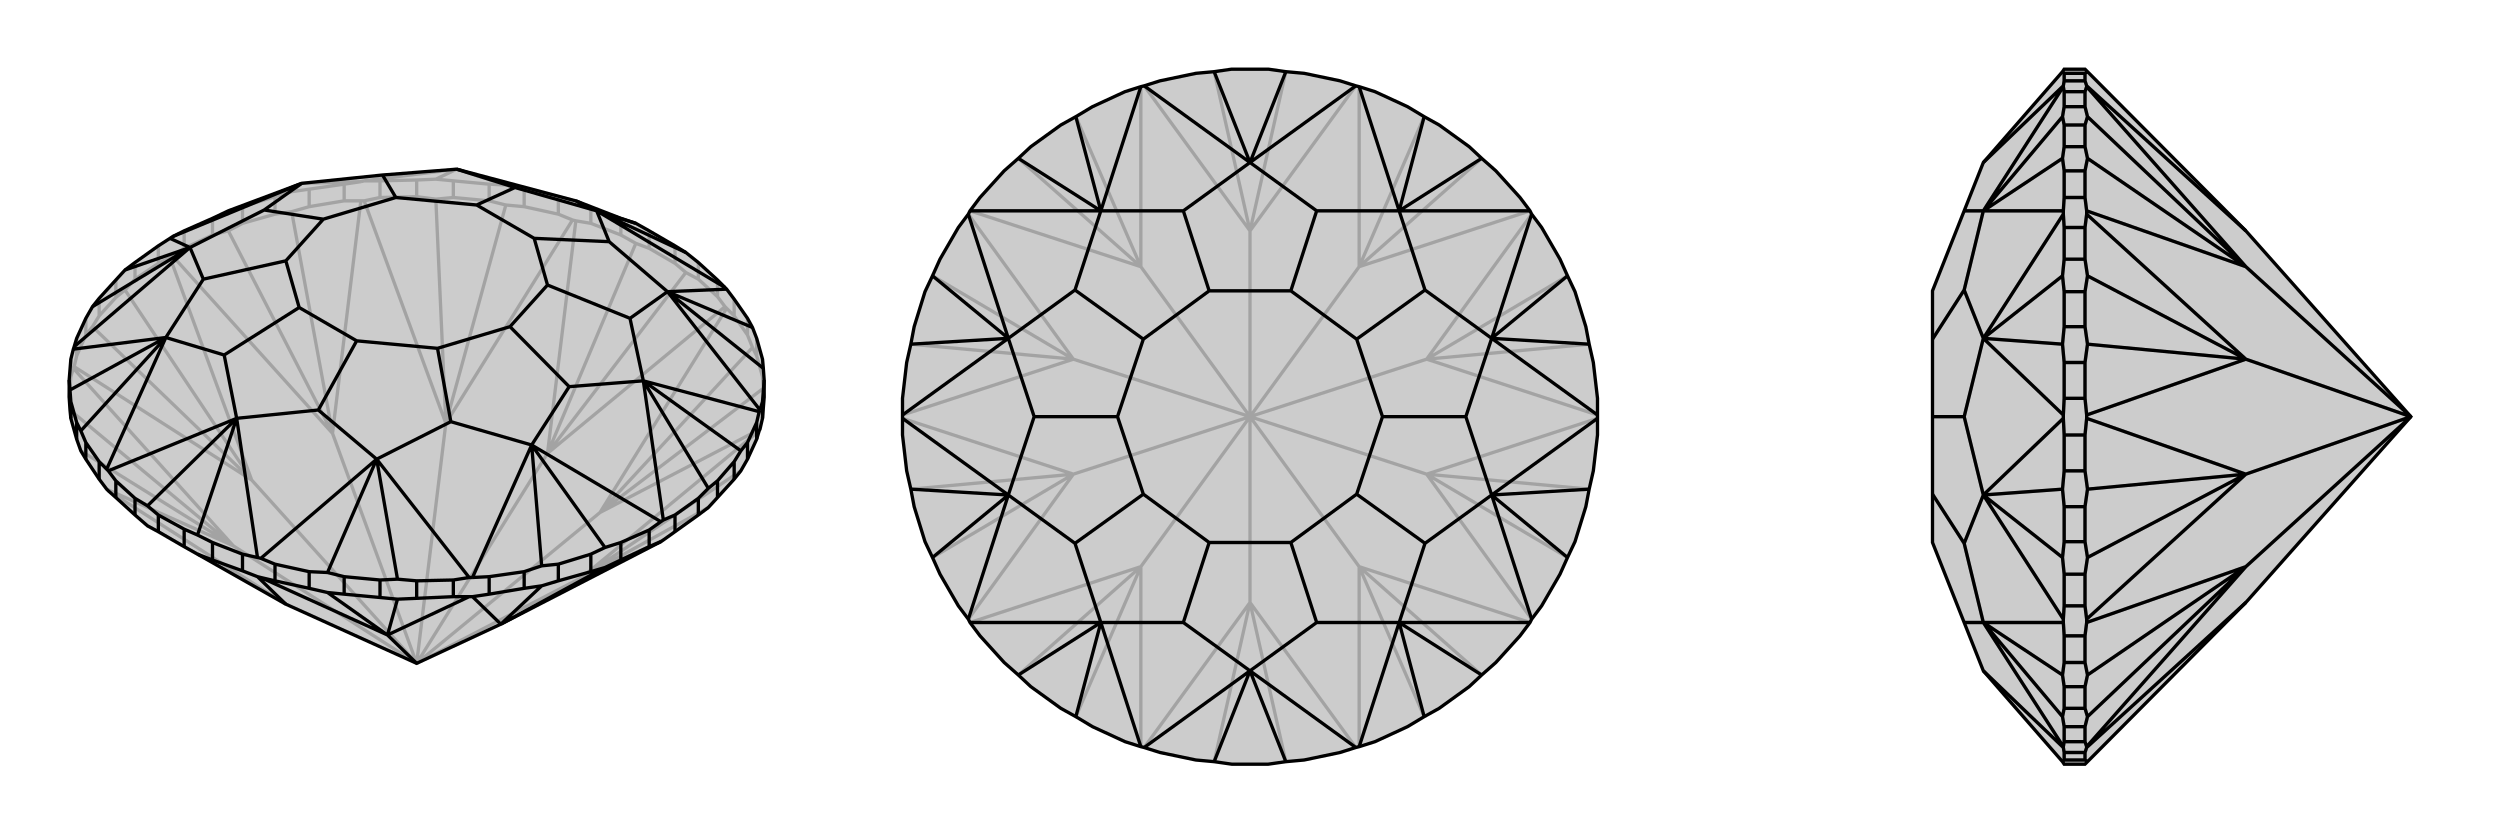 <svg xmlns="http://www.w3.org/2000/svg" viewBox="0 0 3000 1000">
    <g stroke="currentColor" stroke-width="4" fill="none" transform="translate(0 -25)">
        <path fill="currentColor" stroke="none" fill-opacity=".2" d="M162,643L177,656L190,663L221,681L237,690L343,750L500,821L601,774L793,675L796,673L810,663L838,643L850,634L861,622L881,600L889,590L897,576L908,552L911,542L912,540L915,527L917,502L917,481L916,467L915,456L908,431L903,418L897,407L881,384L872,372L870,370L861,361L838,340L823,328L810,320L779,302L763,293L745,287L709,273L691,266L687,265L548,228L459,235L362,245L274,278L255,287L221,302L207,309L204,311L190,320L162,340L150,349L139,361L119,383L111,393L103,407L92,431L89,441L88,444L85,456L83,481L83,502L84,517L85,527L92,552L97,566L103,576L119,600L128,612L130,614L139,622z" />
<path stroke-opacity=".2" d="M915,477L915,456M908,452L908,431M897,427L897,407M881,404L881,384M861,381L861,361M838,360L838,340M810,341L810,320M779,323L779,302M745,307L745,287M709,293L709,273M670,282L670,261M629,273L629,252M587,266L587,246M544,262L544,242M500,261L500,241M456,262L456,242M413,266L413,246M371,273L371,252M330,282L330,261M291,293L291,273M255,307L255,287M221,323L221,302M190,341L190,320M162,360L162,340M139,382L139,361M119,404L119,383M103,427L103,407M92,452L92,431M85,477L85,456M500,821L698,718M872,395L870,393M500,821L720,640M691,290L687,289M500,821L657,569M437,266L433,266M500,821L535,533M207,332L204,334M500,821L399,545M89,465L88,467M500,821L280,680M500,821L302,601M130,614L343,750M796,673L698,718M911,542L698,718M917,502L916,491M912,540L720,640M897,427L903,442M897,427L881,404M881,404L872,395M872,395L720,640M861,381L870,393M861,381L838,360M838,360L823,352M870,393L657,569M745,307L763,317M745,307L709,293M709,293L691,290M691,290L657,569M670,282L687,289M670,282L629,273M629,273L607,271M687,289L535,533M500,261L523,264M500,261L456,262M456,262L437,266M437,266L535,533M413,266L433,266M413,266L371,273M371,273L350,279M433,266L399,545M255,307L274,302M255,307L221,323M221,323L207,332M207,332L399,545M190,341L204,334M190,341L162,360M162,360L150,373M204,334L302,601M103,427L111,417M103,427L92,452M92,452L89,465M89,465L302,601M85,477L88,467M85,477L83,502M88,467L280,680M128,612L280,680M343,750L177,656M698,718L850,634M698,718L889,590M915,477L916,491M915,477L908,452M908,452L903,442M720,640L916,491M720,640L903,442M810,341L823,352M810,341L779,323M779,323L763,317M657,569L823,352M657,569L763,317M587,266L607,271M587,266L544,262M544,262L523,264M535,533L607,271M535,533L523,264M330,282L350,279M330,282L291,293M291,293L274,302M399,545L350,279M399,545L274,302M139,382L150,373M139,382L119,404M119,404L111,417M302,601L150,373M302,601L111,417M280,680L84,517M280,680L97,566M433,243L437,242M413,246L433,243M413,246L371,252M371,252L350,255M433,243L362,245M500,241L523,240M500,241L456,242M456,242L437,242M437,242L548,228M670,261L687,265M670,261L629,252M629,252L607,247M330,261L350,255M330,261L291,273M291,273L274,278M362,245L350,255M587,246L607,247M587,246L544,242M544,242L523,240M548,228L523,240M548,228L607,247" />
<path d="M162,643L177,656L190,663L221,681L237,690L343,750L500,821L601,774L793,675L796,673L810,663L838,643L850,634L861,622L881,600L889,590L897,576L908,552L911,542L912,540L915,527L917,502L917,481L916,467L915,456L908,431L903,418L897,407L881,384L872,372L870,370L861,361L838,340L823,328L810,320L779,302L763,293L745,287L709,273L691,266L687,265L548,228L459,235L362,245L274,278L255,287L221,302L207,309L204,311L190,320L162,340L150,349L139,361L119,383L111,393L103,407L92,431L89,441L88,444L85,456L83,481L83,502L84,517L85,527L92,552L97,566L103,576L119,600L128,612L130,614L139,622z" />
<path d="M255,697L255,676M291,710L291,690M330,722L330,702M371,731L371,711M413,738L413,717M456,742L456,721M500,743L500,722M544,741L544,721M587,738L587,717M629,731L629,711M670,722L670,702M709,711L709,690M745,697L745,676M779,681L779,661M810,663L810,643M838,643L838,623M861,622L861,602M881,600L881,579M897,576L897,556M908,552L908,532M915,527L915,507M85,527L85,507M92,552L92,532M103,576L103,556M119,600L119,579M139,622L139,602M162,643L162,623M221,681L221,660M190,663L190,643M309,717L313,718M563,741L567,741M500,821L465,787M255,697L237,690M255,697L291,710M291,710L309,717M309,717L343,750M330,722L313,718M330,722L371,731M371,731L393,736M313,718L465,787M500,743L477,744M500,743L544,741M544,741L563,741M563,741L465,787M587,738L567,741M587,738L629,731M629,731L650,728M567,741L601,774M745,697L726,706M745,697L779,681M779,681L793,675M413,738L393,736M413,738L456,742M456,742L477,744M465,787L393,736M465,787L477,744M670,722L650,728M670,722L709,711M709,711L726,706M601,774L650,728M601,774L726,706M912,517L911,519M796,649L793,651M567,718L563,718M313,695L309,694M130,590L128,588M691,266L716,278M716,278L870,370M872,372L801,375M915,507L912,517M915,507L917,481M801,375L912,517M897,556L889,566M897,556L908,532M908,532L911,519M911,519L772,482M810,643L796,649M810,643L838,623M838,623L850,611M772,482L796,649M745,676L726,682M745,676L779,661M779,661L793,651M793,651L638,559M587,717L567,718M587,717L629,711M629,711L650,704M567,718L638,559M500,722L477,720M500,722L544,721M544,721L563,718M563,718L452,576M330,702L313,695M330,702L371,711M371,711L393,712M313,695L452,576M255,676L237,667M255,676L291,690M291,690L309,694M309,694L284,527M139,602L130,590M139,602L162,623M162,623L177,632M284,527L130,590M103,556L97,542M103,556L119,579M119,579L128,588M128,588L199,430M83,481L84,493M199,430L88,444M89,441L228,322M228,322L204,311M207,309L362,245M716,278L763,293M716,278L823,328M801,375L903,418M801,375L916,467M861,602L850,611M861,602L881,579M881,579L889,566M772,482L889,566M772,482L850,611M670,702L650,704M670,702L709,690M709,690L726,682M638,559L726,682M638,559L650,704M413,717L393,712M413,717L456,721M456,721L477,720M452,576L477,720M452,576L393,712M221,660L237,667M190,643L177,632M221,660L190,643M284,527L237,667M284,527L177,632M85,507L84,493M85,507L92,532M92,532L97,542M199,430L97,542M199,430L84,493M228,322L111,393M228,322L150,349M716,278L731,315M716,278L618,250M801,375L731,315M801,375L756,407M731,315L641,311M772,482L756,407M772,482L683,489M756,407L657,367M638,559L683,489M638,559L541,531M683,489L612,417M452,576L541,531M452,576L382,517M541,531L525,443M284,527L382,517M284,527L269,451M382,517L428,434M199,430L269,451M199,430L244,360M269,451L359,394M228,322L244,360M228,322L317,277M244,360L343,338M362,245L317,277M317,277L388,288M548,228L618,250M618,250L572,271M459,235L475,262M641,311L572,271M641,311L657,367M657,367L612,417M612,417L525,443M525,443L428,434M428,434L359,394M359,394L343,338M343,338L388,288M388,288L475,262M572,271L475,262" />
    </g>
    <g stroke="currentColor" stroke-width="4" fill="none" transform="translate(1000 0)">
        <path fill="currentColor" stroke="none" fill-opacity=".2" d="M392,97L373,103L369,104L350,110L311,128L291,140L273,150L237,176L222,190L205,205L176,237L164,253L162,257L150,273L128,311L119,331L110,350L97,392L93,413L88,435L83,478L83,498L83,502L83,522L88,565L93,587L97,608L110,650L119,669L128,689L150,727L162,743L164,747L176,763L205,795L222,810L237,824L273,850L291,860L311,872L350,890L369,896L373,897L392,903L435,912L457,914L478,917L522,917L543,914L565,912L608,903L627,897L631,896L650,890L689,872L709,860L727,850L763,824L778,810L795,795L824,763L836,747L838,743L850,727L872,689L881,669L890,650L903,608L907,587L912,565L917,522L917,502L917,498L917,478L912,435L907,413L903,392L890,350L881,331L872,311L850,273L838,257L836,253L824,237L795,205L778,190L763,176L727,150L709,140L689,128L650,110L631,104L627,103L608,97L565,88L543,86L522,83L478,83L457,86L435,88z" />
<path stroke-opacity=".2" d="M500,500L500,723M500,500L631,680M500,500L712,569M500,500L712,431M500,500L631,320M500,500L500,277M500,500L369,320M500,500L288,431M500,500L369,680M500,500L288,569M373,897L500,723M627,897L500,723M631,896L631,680M836,747L631,680M838,743L712,569M917,502L712,569M917,498L712,431M838,257L712,431M836,253L631,320M631,104L631,320M627,103L500,277M373,103L500,277M369,104L369,320M164,253L369,320M162,257L288,431M83,498L288,431M83,502L288,569M162,743L288,569M164,747L369,680M369,896L369,680M500,723L457,914M500,723L543,914M631,680L709,860M631,680L778,810M712,569L881,669M712,569L907,587M712,431L907,413M712,431L881,331M631,320L778,190M631,320L709,140M500,277L543,86M500,277L457,86M369,320L291,140M369,320L222,190M288,431L119,331M288,431L93,413M288,569L93,587M288,569L119,669M369,680L222,810M369,680L291,860" />
<path d="M392,97L373,103L369,104L350,110L311,128L291,140L273,150L237,176L222,190L205,205L176,237L164,253L162,257L150,273L128,311L119,331L110,350L97,392L93,413L88,435L83,478L83,498L83,502L83,522L88,565L93,587L97,608L110,650L119,669L128,689L150,727L162,743L164,747L176,763L205,795L222,810L237,824L273,850L291,860L311,872L350,890L369,896L373,897L392,903L435,912L457,914L478,917L522,917L543,914L565,912L608,903L627,897L631,896L650,890L689,872L709,860L727,850L763,824L778,810L795,795L824,763L836,747L838,743L850,727L872,689L881,669L890,650L903,608L907,587L912,565L917,522L917,502L917,498L917,478L912,435L907,413L903,392L890,350L881,331L872,311L850,273L838,257L836,253L824,237L795,205L778,190L763,176L727,150L709,140L689,128L650,110L631,104L627,103L608,97L565,88L543,86L522,83L478,83L457,86L435,88z" />
<path d="M373,103L500,195M500,195L627,103M631,104L679,253M679,253L836,253M838,257L790,406M790,406L917,498M917,502L790,594M838,743L790,594M836,747L679,747M631,896L679,747M627,897L500,805M500,805L373,897M369,896L321,747M321,747L164,747M162,743L210,594M210,594L83,502M83,498L210,406M162,257L210,406M164,253L321,253M369,104L321,253M500,195L457,86M500,195L543,86M679,253L709,140M679,253L778,190M790,406L881,331M790,406L907,413M790,594L907,587M790,594L881,669M679,747L778,810M679,747L709,860M500,805L543,914M500,805L457,914M321,747L291,860M321,747L222,810M210,594L119,669M210,594L93,587M210,406L93,413M210,406L119,331M321,253L222,190M321,253L291,140M500,195L580,253M500,195L420,253M679,253L580,253M679,253L710,348M580,253L549,349M790,406L710,348M790,406L759,500M710,348L628,407M790,594L759,500M790,594L710,652M759,500L659,500M679,747L710,652M679,747L580,747M710,652L628,593M500,805L580,747M500,805L420,747M580,747L549,651M321,747L420,747M321,747L290,652M420,747L451,651M210,594L290,652M210,594L241,500M290,652L372,593M210,406L241,500M210,406L290,348M241,500L341,500M321,253L290,348M321,253L420,253M420,253L451,349M290,348L372,407M549,349L451,349M549,349L628,407M628,407L659,500M659,500L628,593M628,593L549,651M549,651L451,651M451,651L372,593M372,593L341,500M341,500L372,407M451,349L372,407" />
    </g>
    <g stroke="currentColor" stroke-width="4" fill="none" transform="translate(2000 0)">
        <path fill="currentColor" stroke="none" fill-opacity=".2" d="M695,723L505,914L502,917L477,917L475,914L380,805L357,747L319,651L319,593L319,500L319,407L319,349L357,253L380,195L475,86L477,83L502,83L505,86L695,277L893,500z" />
<path stroke-opacity=".2" d="M502,88L477,88M502,97L477,97M502,110L477,110M502,128L477,128M502,150L477,150M502,176L477,176M502,205L477,205M502,237L477,237M502,273L477,273M502,311L477,311M502,350L477,350M502,392L477,392M502,435L477,435M502,478L477,478M502,522L477,522M502,565L477,565M502,608L477,608M502,650L477,650M502,689L477,689M502,727L477,727M502,763L477,763M502,795L477,795M502,824L477,824M502,850L477,850M502,872L477,872M502,890L477,890M502,903L477,903M502,912L477,912M504,897L504,896M504,103L504,104M504,253L504,257M893,500L695,320M504,498L504,502M893,500L695,431M504,743L504,747M893,500L695,680M893,500L695,569M502,903L504,897M502,903L502,912M502,912L505,914M504,897L695,723M502,88L505,86M502,88L502,97M502,97L504,103M504,103L695,277M502,110L504,104M502,110L502,128M502,128L505,140M504,104L695,320M502,205L505,190M502,205L502,237M502,237L504,253M504,253L695,320M502,273L504,257M502,273L502,311M502,311L505,331M504,257L695,431M502,435L505,413M502,435L502,478M502,478L504,498M504,498L695,431M502,522L504,502M502,522L502,565M502,565L505,587M504,502L695,569M502,689L505,669M502,689L502,727M502,727L504,743M504,743L695,569M502,763L504,747M502,763L502,795M502,795L505,810M504,747L695,680M502,872L505,860M502,872L502,890M502,890L504,896M504,896L695,680M502,150L505,140M502,150L502,176M502,176L505,190M695,320L505,140M695,320L505,190M502,350L505,331M502,350L502,392M502,392L505,413M695,431L505,331M695,431L505,413M502,608L505,587M502,608L502,650M502,650L505,669M695,569L505,587M695,569L505,669M502,824L505,810M502,824L502,850M502,850L505,860M695,680L505,810M695,680L505,860M476,897L476,896M476,747L476,743M476,502L476,498M476,257L476,253M476,103L476,104M477,88L475,86M477,88L477,97M477,97L476,103M476,103L380,195M477,903L476,897M477,903L477,912M477,912L475,914M380,805L476,897M477,872L475,860M477,872L477,890M477,890L476,896M476,896L380,747M477,763L476,747M477,763L477,795M477,795L475,810M380,747L476,747M477,689L475,669M477,689L477,727M477,727L476,743M476,743L380,594M477,522L476,502M477,522L477,565M477,565L475,587M380,594L476,502M477,435L475,413M477,435L477,478M477,478L476,498M476,498L380,406M477,273L476,257M477,273L477,311M477,311L475,331M476,257L380,406M477,205L475,190M477,205L477,237M477,237L476,253M476,253L380,253M477,110L476,104M477,110L477,128M477,128L475,140M476,104L380,253M477,824L475,810M477,824L477,850M477,850L475,860M380,747L475,860M380,747L475,810M477,608L475,587M477,608L477,650M477,650L475,669M380,594L475,669M380,594L475,587M477,350L475,331M477,350L477,392M477,392L475,413M380,406L475,413M380,406L475,331M477,150L475,140M477,150L477,176M477,176L475,190M380,253L475,190M380,253L475,140M380,747L357,747M380,747L357,652M380,594L357,652M380,594L357,500M357,652L319,593M380,406L357,500M380,406L357,348M357,500L319,500M380,253L357,348M380,253L357,253M357,348L319,407" />
<path d="M695,723L505,914L502,917L477,917L475,914L380,805L357,747L319,651L319,593L319,500L319,407L319,349L357,253L380,195L475,86L477,83L502,83L505,86L695,277L893,500z" />
<path d="M502,912L477,912M502,903L477,903M502,890L477,890M502,872L477,872M502,850L477,850M502,824L477,824M502,795L477,795M502,763L477,763M502,727L477,727M502,689L477,689M502,650L477,650M502,608L477,608M502,565L477,565M502,522L477,522M502,478L477,478M502,435L477,435M502,392L477,392M502,350L477,350M502,311L477,311M502,273L477,273M502,237L477,237M502,205L477,205M502,176L477,176M502,150L477,150M502,128L477,128M502,110L477,110M502,97L477,97M502,88L477,88M504,897L504,896M504,747L504,743M893,500L695,680M504,502L504,498M893,500L695,569M504,257L504,253M893,500L695,431M504,104L504,103M893,500L695,320M502,912L505,914M502,912L502,903M502,903L504,897M504,897L695,723M502,890L504,896M502,890L502,872M502,872L505,860M504,896L695,680M502,795L505,810M502,795L502,763M502,763L504,747M504,747L695,680M502,727L504,743M502,727L502,689M502,689L505,669M504,743L695,569M502,565L505,587M502,565L502,522M502,522L504,502M504,502L695,569M502,478L504,498M502,478L502,435M502,435L505,413M504,498L695,431M502,311L505,331M502,311L502,273M502,273L504,257M504,257L695,431M502,237L504,253M502,237L502,205M502,205L505,190M504,253L695,320M502,128L505,140M502,128L502,110M502,110L504,104M504,104L695,320M502,97L504,103M502,97L502,88M502,88L505,86M504,103L695,277M502,850L505,860M502,850L502,824M502,824L505,810M695,680L505,860M695,680L505,810M502,650L505,669M502,650L502,608M502,608L505,587M695,569L505,669M695,569L505,587M502,392L505,413M502,392L502,350M502,350L505,331M695,431L505,413M695,431L505,331M502,176L505,190M502,176L502,150M502,150L505,140M695,320L505,190M695,320L505,140M476,103L476,104M476,253L476,257M476,498L476,502M476,743L476,747M476,896L476,897M477,97L476,103M477,97L477,88M477,88L475,86M380,195L476,103M477,128L475,140M477,128L477,110M477,110L476,104M476,104L380,253M477,237L476,253M477,237L477,205M477,205L475,190M380,253L476,253M477,311L475,331M477,311L477,273M477,273L476,257M476,257L380,406M477,478L476,498M477,478L477,435M477,435L475,413M380,406L476,498M477,565L475,587M477,565L477,522M477,522L476,502M476,502L380,594M477,727L476,743M477,727L477,689M477,689L475,669M476,743L380,594M477,795L475,810M477,795L477,763M477,763L476,747M476,747L380,747M477,890L476,896M477,890L477,872M477,872L475,860M476,896L380,747M477,912L475,914M477,912L477,903M477,903L476,897M476,897L380,805M477,176L475,190M477,176L477,150M477,150L475,140M380,253L475,140M380,253L475,190M477,392L475,413M477,392L477,350M477,350L475,331M380,406L475,331M380,406L475,413M477,650L475,669M477,650L477,608M477,608L475,587M380,594L475,587M380,594L475,669M477,850L475,860M477,850L477,824M477,824L475,810M380,747L475,810M380,747L475,860M380,253L357,253M380,253L357,348M380,406L357,348M380,406L357,500M357,348L319,407M380,594L357,500M380,594L357,652M357,500L319,500M380,747L357,652M380,747L357,747M357,652L319,593" />
    </g>
</svg>